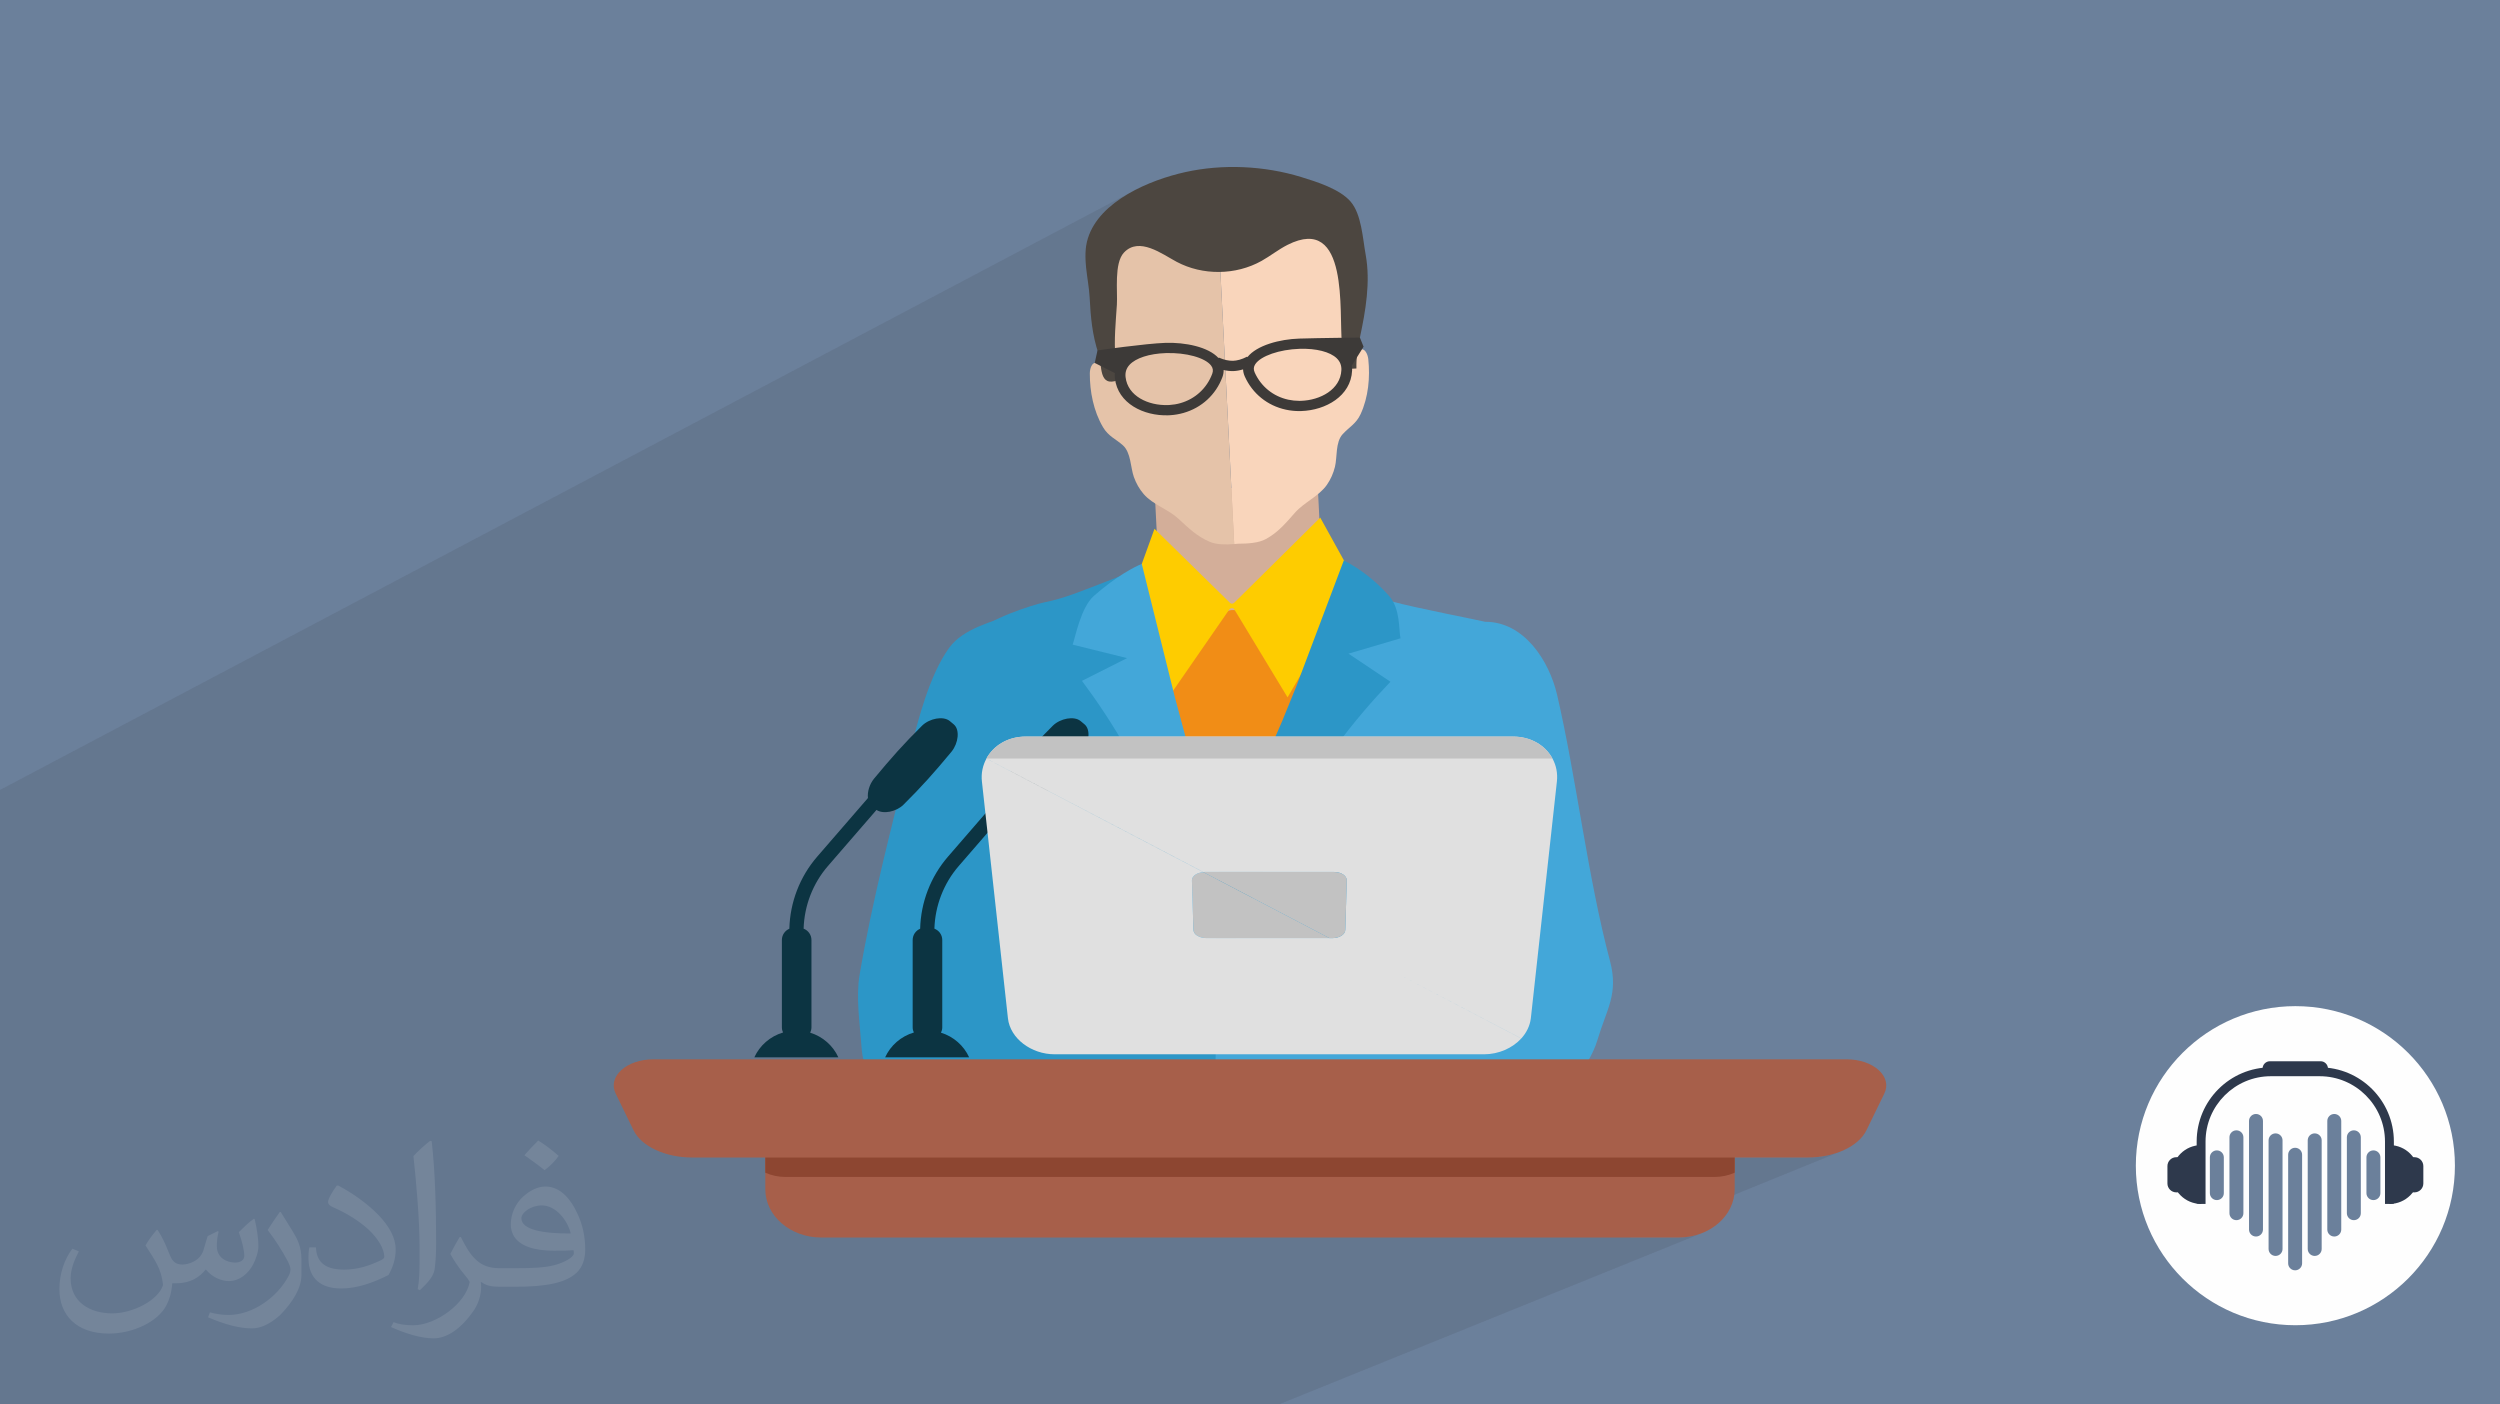 <?xml version="1.0" encoding="UTF-8"?>
<!DOCTYPE svg PUBLIC "-//W3C//DTD SVG 1.1//EN" "http://www.w3.org/Graphics/SVG/1.1/DTD/svg11.dtd">
<!-- Creator: CorelDRAW 2020 (64-Bit) -->
<svg xmlns="http://www.w3.org/2000/svg" xml:space="preserve" width="94.192mm" height="52.917mm" version="1.1" style="shape-rendering:geometricPrecision; text-rendering:geometricPrecision; image-rendering:optimizeQuality; fill-rule:evenodd; clip-rule:evenodd"
viewBox="0 0 9404.92 5283.66"
 xmlns:xlink="http://www.w3.org/1999/xlink"
 xmlns:xodm="http://www.corel.com/coreldraw/odm/2003">
 <defs>
  <style type="text/css">
   <![CDATA[
    .fil0 {fill:#6B809B}
    .fil13 {fill:#FECC00;fill-rule:nonzero}
    .fil12 {fill:#F18D16;fill-rule:nonzero}
    .fil15 {fill:#A75F4A;fill-rule:nonzero}
    .fil8 {fill:#F9D5BB;fill-rule:nonzero}
    .fil9 {fill:#E5C3A9;fill-rule:nonzero}
    .fil7 {fill:#D3AE99;fill-rule:nonzero}
    .fil16 {fill:#8D4631;fill-rule:nonzero}
    .fil10 {fill:#4C4640;fill-rule:nonzero}
    .fil20 {fill:#5A6B6D;fill-rule:nonzero}
    .fil14 {fill:#3D3A38;fill-rule:nonzero}
    .fil17 {fill:#0C3442;fill-rule:nonzero}
    .fil11 {fill:#2C96C7;fill-rule:nonzero}
    .fil4 {fill:#2E394C;fill-rule:nonzero}
    .fil6 {fill:#43A7D9;fill-rule:nonzero}
    .fil5 {fill:#6B809B;fill-rule:nonzero}
    .fil18 {fill:#C2C2C2;fill-rule:nonzero}
    .fil19 {fill:#E0E0E0;fill-rule:nonzero}
    .fil3 {fill:#FEFEFE;fill-rule:nonzero}
    .fil1 {fill:#2B2A29;fill-opacity:0.102}
    .fil2 {fill:#FEFEFE;fill-opacity:0.102}
   ]]>
  </style>
 </defs>
 <g id="Layer_x0020_1">
  <polygon class="fil0" points="-0,0 9404.92,0 9404.92,5283.66 -0,5283.66 "/>
  <polygon class="fil1" points="-0,4892.2 -0,4887.63 -0,4874.36 -0,4869.88 -0,4861.88 -0,4843.79 -0,4789.73 -0,4768.16 -0,4753.38 -0,4749.68 -0,4741.12 -0,4734.23 -0,4731.38 -0,4706.16 -0,4693.81 -0,4662.26 -0,4638.64 -0,4635.96 -0,4635.71 -0,4632.32 -0,4630.85 -0,4627.75 -0,4617.38 -0,4610.75 -0,4606.87 -0,4575.91 -0,4548.76 -0,4535.65 -0,4530.02 -0,4526.79 -0,4519.8 -0,4514.24 -0,4513.44 -0,4508.28 -0,4507.83 -0,4507.75 -0,4484.18 -0,4479.47 -0,4417.62 -0,4413.11 -0,4370.5 -0,4361.54 -0,4353.78 -0,4324.22 -0,4319.14 -0,4302.97 -0,4272.3 -0,4254.08 -0,4234.28 -0,4233.44 -0,4197.26 -0,4197.17 -0,4180.35 -0,4173.87 -0,4143.14 -0,4137.82 -0,4011.45 -0,4004 -0,4000.82 -0,3989.13 -0,3986 -0,3973.49 -0,3959.25 -0,3954.93 -0,3952.32 -0,3939.85 -0,3930.35 -0,3930.34 -0,3920.68 -0,3909.34 -0,3899.21 -0,3884.16 -0,3883.64 -0,3833.44 -0,3805.76 -0,3803.63 -0,3799.57 -0,3784.77 -0,3784.43 -0,3781.73 -0,3781.3 -0,3765.1 -0,3761.77 -0,3757.95 -0,3754.92 -0,3749.58 -0,3749.12 -0,3747.05 -0,3744.31 -0,3724.36 -0,3721.69 -0,3711.03 -0,3710.98 -0,3676.23 -0,3674.94 -0,3581.53 -0,3579.21 -0,3566.99 -0,3549.67 -0,3547.43 -0,3543.23 -0,3541.98 -0,3511.99 -0,3507.45 -0,3481.12 -0,3480.99 -0,3457.49 -0,3443.78 -0,3427.18 -0,3418.37 -0,3374.15 -0,3361.7 -0,3351.83 -0,3351.36 -0,3335.15 -0,3284.53 -0,3252.51 -0,3188.85 -0,3156.94 -0,3124.29 -0,3124.06 -0,3049.8 -0,2971.7 4269.41,715.18 4256.06,722.35 4242.92,729.83 4230.04,737.64 4217.45,745.79 4205.18,754.27 4193.29,763.07 4181.8,772.23 4170.75,781.73 4160.18,791.56 4150.12,801.74 4140.61,812.27 4131.69,823.15 4123.41,834.39 4115.78,845.98 4108.85,857.93 4102.67,870.25 4097.26,882.92 4092.65,895.97 4088.94,909.54 4086.24,923.27 4084.48,937.11 4083.54,951.07 4083.32,965.1 4083.72,979.21 4084,983.59 4276.26,882.82 4268.5,887.16 4260.41,892.28 4252.63,897.82 4245.16,903.76 4238,910.08 4231.16,916.74 4224.64,923.74 4218.45,931.05 4212.59,938.64 4207.06,946.5 4201.86,954.59 4198.4,960.52 4250.72,933.15 4262.91,928.37 4275.51,925.89 4288.45,925.43 4301.63,926.78 4314.96,929.66 4328.35,933.86 4341.72,939.11 4354.95,945.18 4367.98,951.82 4380.7,958.79 4393.02,965.84 4404.85,972.74 4416.11,979.22 4426.71,985.06 4445.36,994.17 4464.55,1002.04 4484.19,1008.66 4504.21,1014.04 4513,1015.82 4798.15,868.26 4789.07,873.06 4780.09,878.05 4771.22,883.22 4762.45,888.57 4753.8,894.11 4745.27,899.82 4736.85,905.71 4728.55,911.77 4720.39,918.01 4712.36,924.41 4702.45,932.68 4690.58,942.55 4677.19,953.06 4662.75,963.19 4647.7,971.98 4590.06,1001.77 4591.13,1022.92 4607.28,1022.27 4627.93,1020.2 4648.41,1016.88 4665.38,1013.07 4843.55,921.21 4864.64,911.57 4884.19,904.68 4902.24,900.4 4918.87,898.59 4934.13,899.12 4948.09,901.84 4960.8,906.64 4972.32,913.34 4982.72,921.82 4992.04,931.96 5000.36,943.6 5007.73,956.61 5014.21,970.85 5019.87,986.18 5024.75,1002.46 5028.94,1019.57 5032.46,1037.35 5035.41,1055.66 5037.81,1074.38 5039.76,1093.37 5041.3,1112.49 5042.49,1131.59 5043.37,1150.53 5044.04,1169.19 5044.54,1187.42 5044.93,1205.1 5045.27,1222.06 5045.62,1238.19 5046.04,1253.33 5046.59,1267.36 5047.33,1280.13 5048.32,1291.51 5049.33,1301.06 5050.24,1310.23 5051.07,1319.15 5051.77,1327.96 5052.34,1336.78 5052.75,1345.72 5052.78,1346.85 5116.03,1315.09 5106.94,1320.24 5103.36,1324.09 5101.12,1328.7 5099.76,1333.82 5098.87,1339.15 5098.01,1344.42 5096.76,1349.33 5094.7,1353.6 5091.38,1356.96 5053.2,1376.1 5053.28,1378.33 5053.45,1381.69 5053.68,1385.16 5053.99,1388.71 5102.86,1386.22 4862.75,1506.38 4867.06,1506.9 4872.26,1507.38 4877.48,1507.72 4882.72,1507.93 4887.98,1508 4894.2,1507.88 4907.88,1507 4921.52,1505.23 4935,1502.6 4948.22,1499.09 4961.06,1494.73 4973.42,1489.51 4862.1,1545.11 4862.43,1545.15 4868.76,1545.74 4875.12,1546.16 4881.52,1546.41 4887.93,1546.49 4888.86,1546.49 4889.79,1546.48 4890.73,1546.46 4891.66,1546.44 4892.6,1546.42 4893.54,1546.38 4894.49,1546.35 4895.45,1546.31 4912.62,1545.18 4929.75,1542.87 4946.67,1539.42 4963.28,1534.82 4979.4,1529.09 4994.93,1522.23 4625.8,1706.19 4643.07,2046.74 4644.89,2046.58 4646.71,2046.42 4648.51,2046.26 4650.32,2046.1 4652.13,2045.94 4653.92,2045.77 4655.73,2045.6 4657.53,2045.43 4671.46,2045.24 4685.51,2044.74 4699.49,2043.79 4713.23,2042.25 4726.55,2040.02 4739.29,2036.96 4751.24,2032.94 4762.24,2027.84 4437.33,2186.53 4450.78,2198.84 4966.7,1947.11 4643.54,2267 4641.61,2268.63 4639.56,2269.83 4566.86,2305 4577.02,2314.3 4628.52,2289.4 4631.24,2288.16 4634.01,2287.59 4636.74,2287.72 4639.29,2288.54 4641.53,2290.06 4643.36,2292.3 4650.33,2303.81 5055.37,2108.28 5007.91,2234.12 5056.33,2210.87 5042.99,2218.35 5030.4,2227.95 5018.55,2239.34 5007.43,2252.24 4997.01,2266.32 4994.04,2270.9 4890.52,2545.43 5072.94,2459.02 5268.63,2401.28 4874.38,2587.68 4822.89,2714.18 4762.33,2853.67 5840.43,2853.67 4902.6,3280.23 5019,3280.23 5028.8,3280.9 5037.88,3282.83 5046.06,3285.86 5053.15,3289.86 5058.94,3294.69 5063.25,3300.22 5065.87,3306.3 5066.61,3312.8 5061.11,3498.37 5059.9,3504.61 5056.94,3510.42 5052.42,3515.66 5046.51,3520.22 5039.41,3523.98 4565.82,3735.72 4562.7,3805.18 4557.84,3807.35 4557.66,3817.14 4557.44,3828.86 4557.2,3841.21 4556.94,3854.19 4556.65,3867.75 4556.35,3881.91 4556.02,3896.62 4555.67,3911.88 4555.31,3927.66 4554.93,3943.95 4554.57,3958.84 5242.16,3655.27 5723.11,3906.64 5584.64,3966.18 5593.06,3965.96 5603.35,3965.15 5613.49,3963.82 5623.47,3962 5633.26,3959.69 5642.86,3956.91 5652.22,3953.67 5661.35,3950 5192.82,4151.26 5382.72,4151.26 5377.13,4160.32 5371.48,4169.31 5365.77,4178.21 5360.01,4187.02 5354.2,4195.73 5348.38,4204.32 5342.54,4212.8 5336.7,4221.15 5330.86,4229.37 5325.03,4237.44 5319.22,4245.36 5313.44,4253.13 5307.7,4260.73 5302.02,4268.16 5296.4,4275.4 5290.85,4282.45 5290.39,4284.61 5292.27,4286.7 5296.33,4288.72 5302.46,4290.62 5310.51,4292.43 5320.34,4294.1 5331.81,4295.64 5344.79,4297.01 5359.13,4298.22 5374.7,4299.25 5391.37,4300.08 5408.98,4300.7 5427.41,4301.09 5446.52,4301.24 5466.17,4301.14 5486.23,4300.76 5506.54,4300.1 5526.98,4299.14 5547.41,4297.87 5567.69,4296.29 5587.68,4294.35 5607.24,4292.06 5626.24,4289.4 5644.53,4286.36 5661.99,4282.92 5678.46,4279.06 5693.83,4274.78 5707.93,4270.07 5720.64,4264.89 5507.76,4354.53 6800.42,4354.53 6819.35,4354.05 6837.93,4352.61 6856.08,4350.27 6873.74,4347.05 6890.84,4342.98 6907.3,4338.09 6923.07,4332.43 6129.62,4655.52 6315.1,4655.52 6336.64,4654.58 6357.55,4651.83 6377.73,4647.35 6397.1,4641.25 4810.44,5283.66 4765.46,5283.66 4587.04,5283.66 4522.42,5283.66 4394.94,5283.66 4359.77,5283.66 3301.16,5283.66 2936.06,5283.66 2733.78,5283.66 2556.5,5283.66 2520.43,5283.66 2518.73,5283.66 2035.75,5283.66 2010.81,5283.66 1974.37,5283.66 1956.23,5283.66 1901.12,5283.66 1662.76,5283.66 1553.88,5283.66 1242.89,5283.66 1220.71,5283.66 1187.62,5283.66 1103.61,5283.66 1103.14,5283.66 1090.88,5283.66 1089.72,5283.66 1079.17,5283.66 1071.62,5283.66 1069.94,5283.66 1043.9,5283.66 1027.68,5283.66 937.73,5283.66 809.92,5283.66 753.63,5283.66 707.58,5283.66 629.67,5283.66 601.33,5283.66 589.24,5283.66 558.19,5283.66 497.96,5283.66 461.52,5283.66 454.13,5283.66 447.93,5283.66 447.85,5283.66 372.15,5283.66 368.56,5283.66 329.95,5283.66 298.92,5283.66 289.58,5283.66 247.18,5283.66 193.92,5283.66 178.17,5283.66 168.47,5283.66 166.26,5283.66 165.95,5283.66 156.51,5283.66 137.77,5283.66 57.83,5283.66 33.08,5283.66 6.81,5283.66 -0,5283.66 -0,5281.18 -0,5246.58 -0,5244.85 -0,5232.68 -0,5227.29 -0,5188.68 -0,5169.62 -0,5144.17 -0,5135.22 -0,5127.27 -0,5109.51 -0,5108.7 -0,4981.82 -0,4978.32 -0,4973.64 -0,4924.1 -0,4910.87 -0,4907.17 -0,4897.37 "/>
  <path class="fil2" d="M592.73 4626.64c17.95,27.21 29.6,53.36 40.96,82.43 8.45,16.91 12.93,48.09 52.57,48.09 11.61,0 28.28,-3.42 43.06,-11.61 16.63,-8.73 29.32,-21.94 35.94,-42l15.85 -53.36 38.57 -19.02 2.64 2.64c-5.27,20.09 -6.59,39.36 -6.59,54.43 0,44.63 38.57,61.56 69.22,61.56 17.95,0 34.09,-8.73 34.09,-25.11 0,-21.13 -8.98,-57.06 -20.62,-89.29 17.95,-17.95 35.94,-35.94 56.53,-50.47l3.17 1.6c8.98,38.04 14,75.56 14,100.66 0,24.57 -10.83,51.79 -19.81,69.49 -18.49,34.87 -51.25,62.62 -90.87,62.62 -30.1,0 -63.65,-15.07 -86.66,-43.06l-1.32 0c-21.66,26.96 -55.22,51.25 -108.86,51.25l-16.63 0c-2.64,35.41 -10.29,60.49 -21.94,82.95 -31.95,62.34 -126.81,106.47 -216.1,106.47 -124.17,0 -186.51,-71.59 -186.51,-166.96 0,-58.91 19.27,-113.6 48.88,-152.42l24.29 10.04c-18.49,35.41 -30.91,68.68 -30.91,101.45 0,89.29 72.66,131.83 156.4,131.83 77.68,0 173.83,-49.41 191.28,-106.72 -6.59,-62.62 -30.1,-91.93 -66.04,-148.99 10.83,-19.02 24.83,-38.04 42.28,-58.38l3.17 0 0 0 0 0 -0.02 -0.09zm1432.12 -336.04c26.15,16.39 51.79,35.66 76.87,57.85 -14,19.81 -31.45,37.79 -53.11,53.64 -25.11,-20.34 -50.19,-37.79 -75.84,-56.27 17.42,-19.55 34.62,-38.29 52.04,-55.22l0 0 0 0 0 0 0 0 0 0 0.03 0zm13.47 244.11c-42.28,0 -76.87,27.75 -76.87,48.34 0,44.13 84.53,57.85 185.72,57.31 -12.68,-51.79 -57.06,-105.68 -108.86,-105.68l0.01 0.03zm-94.87 236.18c54.96,0 103.04,-1.6 139.74,-10.83 40.96,-10.29 75.56,-30.91 75.56,-45.17 0,-3.7 0,-8.19 -1.32,-11.89 -22.98,2.11 -49.41,2.11 -72.38,2.11 -74.49,0 -131.55,-16.91 -154.02,-58.66 -5.55,-11.61 -9.51,-24.57 -9.51,-39.36 0,-40.43 17.42,-79.79 48.09,-107 25.61,-22.45 53.89,-36.44 82.67,-36.44 52.04,0 93.51,41.75 122.57,107.54 15.85,35.94 26.68,77.4 26.68,129.72 0,34.87 -9.51,64.19 -31.17,85.85 -40.43,39.11 -114.92,53.89 -229.04,53.89l-51.79 0 0 0 -13.47 0c-28.28,0 -48.62,-5.02 -64.72,-17.42l-2.64 0c0.79,6.59 1.32,12.93 1.32,19.02 0,25.61 -8.45,58.38 -25.61,84.53 -50.72,75.3 -105.68,108.04 -153.24,108.04 -48.09,0 -107,-18.49 -160.11,-42.54l9.51 -18.49c17.17,7.13 40.96,11.89 73.7,11.89 85.85,0 198.66,-82.43 212.66,-163 -3.17,-6.59 -8.98,-15.32 -17.17,-24.57 -25.11,-29.85 -40.96,-54.68 -55.75,-80.83 12.68,-25.11 24.29,-45.17 35.13,-63.4l4.49 -0.53c36.72,74.77 69.99,117.55 144.23,117.55l11.61 0 0 0 53.89 0 0 0 0 0 0 0 0 0 0 0 0.09 0.01zm-371.98 78.99c6.34,-34.34 6.87,-72.91 6.87,-108.86l0 -53.36c0,-99.6 -12.68,-244.36 -22.98,-338.68 17.95,-19.27 43.06,-42 62.87,-57.31l5.81 1.6c13.47,118.62 16.63,256 16.63,383.06 0,33.3 -1.32,65.79 -4.49,89.55 -1.85,30.1 -19.27,52.83 -56.53,87.7l-8.19 -3.7zm-382.8 -157.17c1.85,46.77 24.83,83.49 105.15,83.49 49.93,0 92.19,-12.93 138.96,-35.13 8.45,-3.7 12.93,-8.73 12.93,-12.93 0,-29.32 -22.45,-68.15 -60.23,-103.55 -36.72,-33.3 -85.34,-62.62 -130.76,-82.18 -15.6,-6.59 -20.62,-13.47 -20.62,-20.09 0,-13.47 17.95,-41.75 32.77,-62.09l5.02 -0.53c52.04,27.21 110.17,67.64 153.24,112.53 39.11,41.47 63.4,83.49 63.4,129.19 0,33.81 -10.29,65.51 -26.96,95.11 -57.06,28.79 -117.83,50.72 -178.06,50.72 -73.17,0 -123.1,-34.34 -123.1,-114.92 0,-8.73 0,-22.19 3.17,-39.64l25.11 0 0 0 0 0 0 0 0 0 0 0 -0.02 0zm-132.37 -132.91l45.45 73.45c16.63,27.21 32.23,56.81 32.23,103.55l0 59.7c0,48.34 -30.91,100.13 -80.83,151.38 -39.11,34.62 -73.7,49.41 -105.68,49.41 -47.55,0 -101.98,-14.79 -164.85,-41.75l7.13 -18.49c19.81,5.27 42.79,9.77 71.06,9.77 90.36,-0.53 182.8,-66.57 225.08,-147.15 5.02,-9.26 6.87,-17.95 6.87,-24.04 0,-9.26 -5.02,-19.55 -8.98,-28.79 -22.98,-43.31 -48.62,-82.95 -76.87,-119.68 14.79,-23.25 29.6,-45.7 45.7,-67.9l3.7 0.53 0 0 0 0 0 0 0 0 0 0 -0.02 0.01z"/>
  <g id="_2154358111552">
   <path class="fil3" d="M9235.33 4385.26c0,331.48 -268.71,600.19 -600.19,600.19 -331.47,0 -600.18,-268.71 -600.18,-600.19 0,-331.47 268.71,-600.18 600.18,-600.18 331.48,0 600.19,268.71 600.19,600.18z"/>
   <path class="fil4" d="M8281.33 4529.25c-61.17,0 -110.74,-49.58 -110.74,-110.75 0,-61.16 49.57,-110.74 110.74,-110.74l0 221.49z"/>
   <path class="fil4" d="M8189.41 4485.64l-2.2 0c-18.38,0 -33.42,-15.05 -33.42,-33.43l0 -65.47c0,-18.38 15.04,-33.43 33.42,-33.43l2.2 0c18.38,0 33.42,15.05 33.42,33.43l0 65.47c0,18.38 -15.04,33.43 -33.42,33.43z"/>
   <path class="fil4" d="M8988.97 4529.25c61.17,0 110.74,-49.58 110.74,-110.75 0,-61.16 -49.57,-110.74 -110.74,-110.74l0 221.49z"/>
   <path class="fil4" d="M9080.9 4485.64l2.2 0c18.38,0 33.42,-15.05 33.42,-33.43l0 -65.47c0,-18.38 -15.04,-33.43 -33.42,-33.43l-2.2 0c-18.38,0 -33.43,15.05 -33.43,33.43l0 65.47c0,18.38 15.05,33.43 33.43,33.43z"/>
   <path class="fil4" d="M9005.68 4528l-13.78 1.25 -19.65 0 0 -234.71c0,-135.56 -110.29,-245.86 -245.87,-245.86l-183.3 0c-135.57,0 -245.88,110.29 -245.88,245.86l0 234.71 -17.05 0 -16.37 -1.38 0 -233.34c0,-154 125.29,-279.28 279.3,-279.28l183.3 0c154.01,0 279.3,125.28 279.3,279.28l0 233.47z"/>
   <path class="fil4" d="M8757.77 4035.27l-246.08 0 0 -15.09c0,-15.38 12.48,-27.86 27.86,-27.86l190.36 0c15.38,0 27.86,12.48 27.86,27.86l0 15.09z"/>
   <path class="fil5" d="M8634.21 4778.9l0 0c-14.5,0 -26.25,-11.75 -26.25,-26.25l0 -408.53c0,-14.5 11.75,-26.25 26.25,-26.25l0 0c14.5,0 26.25,11.75 26.25,26.25l0 408.53c0,14.5 -11.75,26.25 -26.25,26.25z"/>
   <path class="fil5" d="M8560.58 4724.76l0 0c-14.5,0 -26.25,-11.74 -26.25,-26.25l0 -408.52c0,-14.5 11.75,-26.25 26.25,-26.25l0 0c14.5,0 26.26,11.75 26.26,26.25l0 408.52c0,14.51 -11.76,26.25 -26.26,26.25z"/>
   <path class="fil5" d="M8486.97 4651.76l0 0c-14.51,0 -26.25,-11.76 -26.25,-26.25l0 -408.53c0,-14.5 11.74,-26.25 26.25,-26.25l0 0c14.5,0 26.25,11.75 26.25,26.25l0 408.53c0,14.49 -11.75,26.25 -26.25,26.25z"/>
   <path class="fil5" d="M8413.35 4590.22l0 0c-14.5,0 -26.25,-11.75 -26.25,-26.25l0 -285.48c0,-14.5 11.75,-26.25 26.25,-26.25l0 0c14.5,0 26.25,11.75 26.25,26.25l0 285.48c0,14.5 -11.75,26.25 -26.25,26.25z"/>
   <path class="fil5" d="M8339.71 4514.74l0 0c-14.5,0 -26.25,-11.75 -26.25,-26.25l0 -134.54c0,-14.5 11.75,-26.25 26.25,-26.25l0 0c14.5,0 26.25,11.75 26.25,26.25l0 134.54c0,14.5 -11.75,26.25 -26.25,26.25z"/>
   <path class="fil5" d="M8707.84 4724.76l0 0c14.49,0 26.25,-11.74 26.25,-26.25l0 -408.52c0,-14.5 -11.76,-26.25 -26.25,-26.25l0 0c-14.5,0 -26.26,11.75 -26.26,26.25l0 408.52c0,14.51 11.76,26.25 26.26,26.25z"/>
   <path class="fil5" d="M8781.48 4651.76l0 0c14.49,0 26.24,-11.76 26.24,-26.25l0 -408.53c0,-14.5 -11.75,-26.25 -26.24,-26.25l0 0c-14.51,0 -26.26,11.75 -26.26,26.25l0 408.53c0,14.49 11.75,26.25 26.26,26.25z"/>
   <path class="fil5" d="M8855.1 4590.22l0 0c14.5,0 26.25,-11.75 26.25,-26.25l0 -285.48c0,-14.5 -11.75,-26.25 -26.25,-26.25l0 0c-14.5,0 -26.25,11.75 -26.25,26.25l0 285.48c0,14.5 11.75,26.25 26.25,26.25z"/>
   <path class="fil5" d="M8928.72 4514.74l0 0c14.5,0 26.25,-11.75 26.25,-26.25l0 -134.54c0,-14.5 -11.75,-26.25 -26.25,-26.25l0 0c-14.5,0 -26.26,11.75 -26.26,26.25l0 134.54c0,14.5 11.76,26.25 26.26,26.25z"/>
  </g>
  <g id="_2252054873344">
   <path class="fil6" d="M6056.74 3615.18c-84.23,-317.35 -126.41,-688.6 -198.9,-1000.97 -29.78,-128.59 -124.54,-275.71 -270.85,-275.1 0.12,-1.25 -275.12,-54.81 -347.9,-75.83 -44.12,-12.73 -95.3,-53 -138.12,-59.11 -85.71,-12.31 -137,117.75 -163.48,180.95 -45.41,108.75 -87.77,219.51 -132.25,328.06 -34.77,84.94 -109.21,146.36 -135.17,238.04 -43.89,155.3 -109.8,310.18 -129.22,471.3 -12.86,106.37 11.19,205.23 17.4,310.35 1.36,23.56 -2.79,196.7 -8.48,418.4l832.95 0c-29.62,48.56 -62.49,94.11 -91.87,131.19 -17.83,23.39 386.12,37.42 458.2,-35.96 85.64,-87.07 190.83,-177.75 243.61,-290.15 6.92,-14.76 12.44,-29.27 16.7,-43.53 34.35,-116.1 80.42,-173.26 47.38,-297.63z"/>
   <polygon class="fil7" points="4957.68,1836.71 4959.04,1864.08 4970.54,2090.45 4650.59,2381.55 4538.71,2279.27 4357.28,2113.31 4343.19,1835.05 "/>
   <path class="fil8" d="M4603.5 980.38c36.25,9.79 85.47,-36.95 108.86,-55.97 42.49,-34.6 90.75,-62.07 142.15,-80.91 37.61,-13.8 79.01,-22.93 117.58,-12.01 56.67,16.1 94.1,73.08 104.59,131 21.38,118.09 -37.9,240.24 -18.9,358.52 2.67,16.52 7.17,54.01 33.6,35.95 10.89,-7.46 3.89,-27.77 15.56,-36.71 25.89,-19.85 38.5,11.78 40.52,30.9 7.23,68.07 0.48,143.09 -28.85,206.66 -16.99,36.77 -42.7,48.33 -67.63,75.64 -27.6,30.14 -19.96,86.3 -28.92,122.71 -6.16,24.76 -16.24,47.57 -30.31,67.77 -30.15,43.06 -85.17,65.27 -120.18,104.83 -32.76,37.08 -62.96,73.92 -109.33,99.09 -27.91,15.16 -67.88,17.41 -104.71,17.59 -4.8,0.47 -9.61,0.89 -14.46,1.31l-54.26 -1069.62c4.86,1.12 9.95,1.96 14.69,3.26z"/>
   <path class="fil9" d="M4099.89 1404.28c0.05,-19.19 9.4,-51.94 37.11,-34.84 12.51,7.71 7.66,28.61 19.26,34.96 28.07,15.28 28.78,-22.45 29.78,-39.22 3.67,-63.59 -29.97,-122.83 -24.98,-185.39 4.54,-57.43 -1.25,-116.43 16.82,-172.76 15.68,-48.74 46.65,-93.7 90.6,-119.88 40.75,-24.22 91.45,-31.04 137.05,-18.41 40.23,11.06 68.12,35.36 95.2,65.61 29.44,32.99 43.35,32.64 88.07,42.77l54.26 1069.62c-32.45,2.49 -66.05,2.42 -91.52,-8.24 -48.67,-20.37 -82.44,-53.97 -118.8,-87.48 -38.8,-35.85 -95.78,-52.36 -130.13,-92.17 -16.1,-18.65 -28.42,-40.33 -37.01,-64.32 -12.68,-35.36 -10.71,-91.92 -41.22,-119.22 -27.56,-24.58 -54.32,-33.46 -74.94,-68.35 -35.6,-60.24 -49.86,-134.22 -49.55,-202.68z"/>
   <path class="fil10" d="M5115.89 1269.96c-8.35,38.9 -14.16,77.7 -13.03,116.26l-48.88 2.49c-0.94,-9.54 -0.94,-18.6 -0.94,-24.16 0.12,-26.24 -1.95,-46.98 -4.73,-73.03 -12.09,-113.48 28.66,-488.28 -204.77,-370.31 -34.28,17.36 -64.48,41.83 -98.01,60.55 -96.79,53.94 -220.93,55.25 -318.83,3.3 -54.55,-28.97 -141.5,-96.06 -198.72,-34.54 -37.3,40.16 -23.15,146.07 -26.29,195.34 -4.38,68.3 -11.13,130.53 -5.62,200.32 2.25,28.19 9.54,55.5 10.35,83.97 -75.17,28.14 -59.05,-55.37 -73.62,-98.72 -24.11,-72.14 -29.67,-138.12 -33.58,-212.1 -3.86,-72.32 -29.34,-151.39 -6.58,-223.36 44.6,-141.13 234.2,-219.13 365.74,-248.39 141.86,-31.56 297.86,-24.16 436.69,18.41 57.45,17.65 145.88,45.2 186.34,92.93 40.8,48.22 44.95,137.42 56.15,198.96 18.77,103.04 -0.11,210.97 -21.67,312.08z"/>
   <path class="fil11" d="M3787.16 2512.7c3.67,142.32 11.31,284.53 17.17,426.73 5.98,143.51 10.35,287.32 6.45,430.95 -3.54,133.2 -34.94,266.83 -37.49,398.56 -1.65,87.59 -5.62,224 -11.43,382.32l807.36 0c0.12,-6.27 0.29,-12.97 0.41,-19.13 0,0 24.05,-961.94 5.45,-962.29 -0.3,0 -0.42,1.54 -8.48,23.98 -3.03,8.42 -5.56,15.47 -5.56,15.47l0.41 -6.4 -154.65 -661.95 -72.62 -420.63c0,0 -135.85,53.77 -197.87,77.29 -67.28,25.52 -133.03,53.48 -204.04,67.58 -43.95,8.72 -230.82,68 -249.17,116.38 -15.3,40.09 102.93,87.37 104.06,131.14z"/>
   <path class="fil12" d="M4419.84 2899.75c40.45,79.37 66.57,159.39 92.56,244.14 13.28,43.41 25,110.4 74.77,115.84 61.53,6.81 115.65,-103.52 143.44,-148.07 41.1,-65.91 77.82,-133.86 118.57,-199.37 4.91,-66.1 1.24,-147.06 24.76,-209.78 19,-50.82 58.58,-76.53 54.2,-138.6 -2.68,-38.02 -23.76,-75.98 -58.11,-92.51 -23.38,-11.26 -50.7,-12.98 -71.18,-30.15 -20.08,-16.75 -34.78,-43.41 -51.83,-63.42 -21.44,-25.17 -62.07,-82.11 -100.03,-82.11 -67.18,-13.31 -161.17,135.06 -208.32,180.24 -76.1,72.91 -112.28,152.04 -137.64,243.26 43.94,54.67 83.39,111.06 118.82,180.53z"/>
   <path class="fil13" d="M4343.13 1989.34l284.41 278.91c4.21,4.14 11.07,3.62 16,-1.25l323.16 -319.89 132.43 239.52 -255.39 436.83 -200.38 -331.16c-4.2,-6.93 -14.21,-6.16 -19.55,1.6l-258.59 373.91 -103.82 -452.46 81.74 -226.02z"/>
   <path class="fil11" d="M5268.63 2401.28c-6.98,-32.17 0.31,-110.52 -43.11,-159.5 -74.04,-83.53 -145.69,-120.48 -170.15,-133.51l-178.35 472.93 -54.13 132.97 -256.46 590.7 -8.11 475.31c0,0 133.96,-386.3 246.86,-612.61 135.87,-272.57 299.64,-471.7 425.68,-602.84 -52.66,-35.24 -105.24,-70.47 -157.91,-105.72l195.69 -57.73z"/>
   <path class="fil6" d="M4035.32 2425.02c10.89,-31.02 30.97,-140.24 80.13,-183.54 83.76,-73.8 154.01,-110.1 179.88,-119.99l124.09 499.83 37.3 138.6 130.44 499.81 -24.46 545.44c0,0 -60.24,-354.6 -144.35,-593.11 -101.23,-287.27 -239.17,-505.11 -348.03,-650.75 56.56,-28.49 113.13,-56.97 169.69,-85.47l-204.69 -50.82z"/>
   <path class="fil14" d="M4894.2 1507.88l-6.22 0.12c-14.04,0 -27.96,-1.48 -41.34,-4.38 -56.75,-12.26 -102.88,-49.63 -126.58,-102.53 -5.03,-11.31 -4.33,-21.26 2.44,-31.33 20.72,-30.85 90.79,-55.09 166.6,-57.5 62.26,-2.01 114.44,11.3 139.61,35.53 12.62,12.21 18.36,26.9 17.52,44.73 -3.49,72.66 -79.13,113.06 -152.03,115.38zm-333.81 -101.7c-20.27,54.32 -63.92,94.53 -119.71,110.39 -13.2,3.79 -27,6.11 -41.04,7l-6.22 0.29c-72.92,2.32 -150.97,-33.11 -159.08,-105.37 -1.97,-17.81 2.84,-32.74 14.67,-45.79 23.59,-25.82 74.82,-42.39 137,-44.4 75.88,-2.44 147.31,17.29 169.99,46.79 7.29,9.59 8.7,19.48 4.38,31.09zm569.31 -101.88l-13.8 -34.35c0,0 -153.65,1.41 -228.03,3.79 -72.8,2.3 -159.57,24.86 -195.21,69.87l-1.07 -1.9c-20.67,10.84 -38.26,15 -52.84,15.53 -14.57,0.36 -32.38,-2.62 -53.66,-12.08l-0.94 1.95c-38.44,-42.65 -126.52,-59.64 -199.37,-57.32 -74.4,2.37 -255.99,28.36 -255.99,28.36l-10.47 47.21 75.64 38.03c-0.54,6.28 -0.54,12.73 0.24,19.31 10.65,95.53 108.91,142.55 200.48,139.65 2.49,-0.05 4.98,-0.17 7.47,-0.35 17.06,-1.06 33.88,-3.96 49.98,-8.53 68.35,-19.43 121.73,-68.41 146.42,-134.51 3.37,-9.13 4.92,-18.24 4.73,-27.01 13.33,3.08 25.66,4.31 36.72,4.02 11.07,-0.42 23.28,-2.48 36.42,-6.39 0.36,8.82 2.44,17.76 6.45,26.71 28.8,64.32 85.17,109.87 154.65,124.84 16.36,3.56 33.29,5.34 50.42,5.34 2.48,0 4.96,-0.07 7.52,-0.18 91.5,-2.91 186.56,-56.08 191.13,-152.16 0.35,-6.64 -0.12,-12.97 -1.01,-19.24l44.12 -70.6z"/>
   <path class="fil11" d="M3815.76 2307.63c-80.25,31.35 -191.25,55.45 -244.92,129.36 -73.2,100.69 -116.67,268.42 -145.88,387.36 -69.52,282.75 -141.56,552.01 -191.13,842.4 -14.39,84.11 0.72,182 6.76,266.6 1.72,24.39 4.01,49.57 15.28,71.3 13.5,25.94 38.15,43.88 61.96,60.9 173.18,123.78 346.43,247.57 519.66,371.36 16.58,11.85 34.12,24.1 54.38,26.66 27.07,3.49 52.89,-10.91 76.4,-24.83 85.41,-50.45 170.87,-100.92 256.34,-151.44 23.27,-13.75 -221.28,-246.87 -242.77,-264.75 -107.57,-89.66 -122.96,-120.24 -128.59,-269.73 -10.96,-290.69 77.53,-574.28 77.53,-864.5 0,-111.34 -27.91,-219.22 -52.54,-327.06 -10.48,-45.6 -19.91,-92.58 -15.65,-139.61 3.73,-41.27 29.97,-82.96 24.88,-124.67 -0.47,-3.78 -1.48,-7.88 -4.56,-10.12 -4.03,-2.91 -9.66,-1.25 -14.32,0.54 -17.06,6.44 -34.73,13.21 -52.84,20.24z"/>
   <path class="fil15" d="M6525.83 4350.85l0 123.19c0,100.15 -94.42,181.48 -210.73,181.48l-3225.31 0c-116.33,0 -210.73,-81.33 -210.73,-181.48l0 -123.19 3646.77 0z"/>
   <path class="fil16" d="M6525.83 4350.85l0 60.78c-23.63,10.54 -49.51,16.05 -76.16,16.05l-3494.44 0c-26.71,0 -52.6,-5.5 -76.16,-16.05l0 -60.78 3646.77 0z"/>
   <path class="fil15" d="M6800.42 4354.53l-4195.96 0c-101.76,0 -191.55,-41.76 -221.28,-102.81l-67.15 -138.08c-30.93,-63.54 40.81,-128.52 141.85,-128.52l4489.13 0c101.04,0 172.76,64.97 141.91,128.52l-67.23 138.08c-29.73,61.06 -119.52,102.81 -221.27,102.81z"/>
   <path class="fil17" d="M3588.2 2725.19c-5.03,-4.31 -10.18,-8.65 -15.39,-12.84 -24.58,-19.68 -75.59,-9.84 -103.71,17.34 -69.07,68.23 -117.57,123.03 -181.55,200.26 -16.7,20.72 -25.04,49.22 -22.38,72.26l-190.84 220.4c-65.45,75.57 -102.24,171.57 -104.83,271.27 -16.48,6.98 -28.08,23.33 -28.08,42.29l0 329.07c0,6.82 1.65,13.15 4.31,18.95 -48.32,14.34 -87.66,48.81 -107.97,93.47l316.11 0c-20.03,-44.02 -58.58,-78.14 -105.96,-92.76 2.84,-6.04 4.78,-12.56 4.78,-19.66l0 -329.07c0,-19.49 -12.3,-35.97 -29.49,-42.6 2.61,-86.71 34.71,-170.1 91.62,-235.85l182.55 -210.84c25.47,16.99 73.67,7.22 100.92,-19.07 68.94,-68.23 117.51,-122.96 181.48,-200.2 25.59,-31.81 32.1,-82.15 8.41,-102.41z"/>
   <path class="fil17" d="M4080.28 2725.19c-5.04,-4.31 -10.19,-8.65 -15.4,-12.84 -24.58,-19.68 -75.59,-9.84 -103.78,17.34 -69,68.23 -117.5,123.03 -181.47,200.26 -16.71,20.72 -25.05,49.22 -22.46,72.26l-190.84 220.4c-65.37,75.57 -102.17,171.52 -104.76,271.27 -16.48,6.98 -28.14,23.33 -28.14,42.29l0 329.07c0,6.87 1.71,13.15 4.44,18.95 -48.4,14.34 -87.72,48.81 -108.04,93.47l316.11 0c-20.03,-44.02 -58.58,-78.14 -105.98,-92.76 2.86,-6.04 4.8,-12.56 4.8,-19.66l0 -329.07c0,-19.49 -12.37,-35.97 -29.55,-42.6 2.67,-86.71 34.77,-170.1 91.68,-235.85l182.53 -210.84c25.42,16.99 73.69,7.22 100.87,-19.07 69.01,-68.23 117.58,-122.96 181.55,-200.2 25.59,-31.81 32.1,-82.15 8.42,-102.41z"/>
   <path class="fil18" d="M4483.97 3312.68l5.69 185.57c0.54,16.99 22.15,30.79 48.39,30.79l462.89 0 -473.78 -247.92c-24.57,1.55 -43.71,14.86 -43.18,31.56z"/>
   <path class="fil19" d="M5857.02 2939.9l-98.02 890.75c-3.44,28.55 -16.58,54.84 -35.9,75.98l-480.94 -251.37 480.76 251.54c-32.93,35.97 -84.52,59.42 -140.26,59.42l-1614.63 0c-89.16,0 -167.98,-60.12 -176.2,-135.45l-97.91 -890.99c-3.42,-31.33 3.32,-60.53 17,-85.88l816.22 427.22c-24.57,1.55 -43.71,14.86 -43.18,31.56l5.69 185.57c0.54,16.99 22.15,30.79 48.39,30.79l462.89 0 0.36 0.19 11.47 0c26.24,0 47.62,-13.75 48.34,-30.86l5.5 -185.57c0.71,-17.76 -20.73,-32.57 -47.61,-32.57l-487.41 0c-1.36,0 -2.77,0.59 -4.13,0.59l-816.64 -427.15c26.95,-49.05 80.78,-82.73 147.77,-82.73l1833.43 0c66.99,0 121.54,33.1 148.42,82.73 13.8,25.16 20.03,54.85 16.59,86.23z"/>
   <path class="fil18" d="M5012.65 3529.05c26.18,0 47.87,-13.8 48.34,-30.79l5.67 -185.57c0.61,-17.76 -20.78,-32.22 -47.66,-32.22l-487.34 0c-1.6,0 -2.96,0.54 -4.5,0.66l473.78 247.92 11.71 0z"/>
   <path class="fil20" d="M4501.57 2329.32c-0.71,0.05 0.05,0.17 0.16,0.29 1.2,-0.29 1.38,-0.48 -0.16,-0.29z"/>
   <path class="fil18" d="M5840.43 2853.67l-2129.62 0c26.95,-49.05 80.78,-82.73 147.77,-82.73l1833.43 0c66.99,0 121.54,33.1 148.42,82.73z"/>
  </g>
 </g>
</svg>
